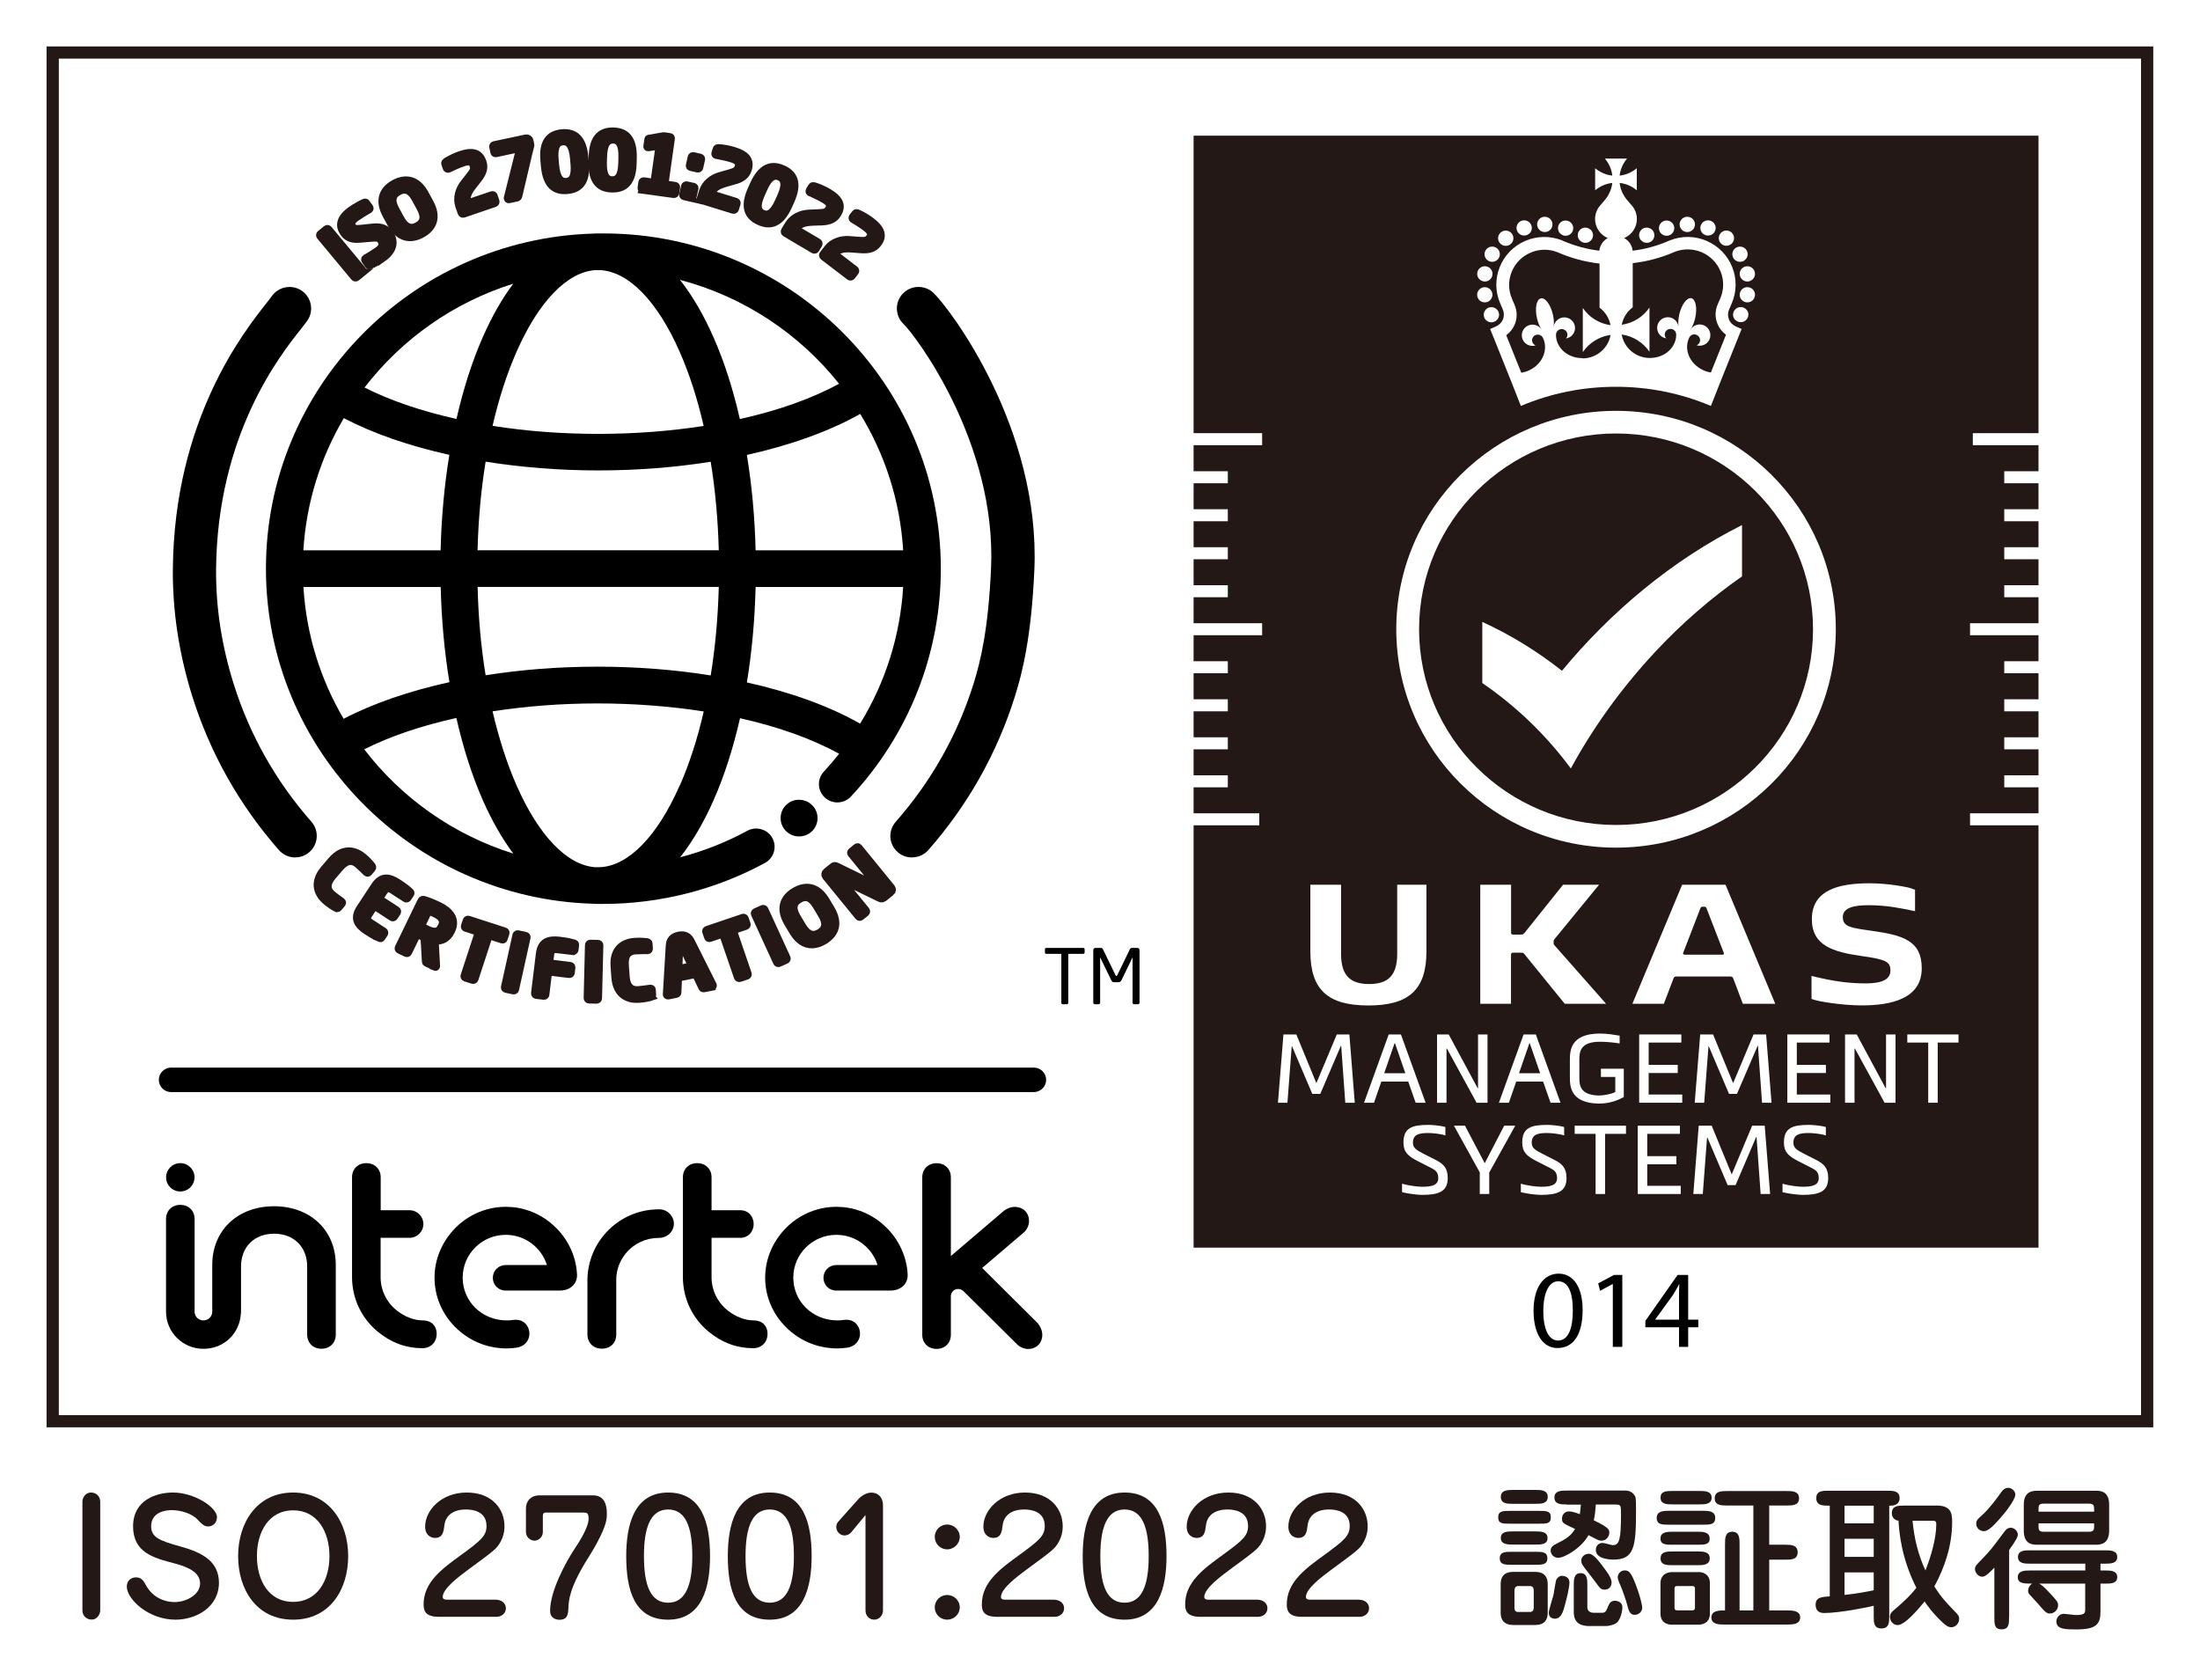 <svg width="110" height="84" viewBox="0 0 110 84" fill="none" xmlns="http://www.w3.org/2000/svg">
<rect x="0" y="0" width="110" height="84" fill="#808080" stroke="none"/>
<g clip-path="url(#clip0_8007_13721)">
<path d="M110 0H0V84H110V0Z" fill="white"/>
<path d="M4.121 75.077C4.121 74.915 4.244 74.623 4.554 74.623C4.828 74.623 5.012 74.838 5.012 75.077V80.521C5.012 80.659 4.893 80.975 4.579 80.975C4.321 80.975 4.121 80.776 4.121 80.521V75.077Z" fill="#231815"/>
<path d="M10.845 75.873C10.845 76.137 10.645 76.319 10.404 76.319C10.204 76.319 10.069 76.181 9.861 75.958C9.62 75.702 9.093 75.503 8.574 75.503C8.435 75.503 7.557 75.528 7.557 76.307C7.557 76.855 7.953 77.026 9.04 77.326C10.196 77.643 10.947 78.114 10.947 79.136C10.947 80.338 9.824 80.98 8.774 80.98C7.402 80.98 6.34 79.94 6.34 79.327C6.34 79.043 6.54 78.865 6.797 78.865C7.075 78.865 7.177 79.035 7.308 79.275C7.61 79.823 8.162 80.099 8.738 80.099C9.314 80.099 10.004 79.729 10.004 79.173C10.004 78.617 9.424 78.349 8.709 78.162C7.663 77.89 6.654 77.614 6.654 76.311C6.654 75.008 7.802 74.623 8.648 74.623C9.718 74.623 10.854 75.361 10.854 75.873H10.845Z" fill="#231815"/>
<path d="M11.906 77.801C11.906 76.137 12.846 74.623 14.655 74.623C16.465 74.623 17.409 76.133 17.409 77.801C17.409 79.469 16.494 80.98 14.655 80.98C12.817 80.98 11.906 79.461 11.906 77.801ZM14.655 75.512C13.454 75.512 12.846 76.575 12.846 77.801C12.846 79.027 13.442 80.091 14.655 80.091C15.868 80.091 16.473 79.019 16.473 77.801C16.473 76.583 15.868 75.512 14.655 75.512Z" fill="#231815"/>
<path d="M24.827 79.985C24.991 79.985 25.293 80.095 25.293 80.415C25.293 80.687 25.044 80.837 24.827 80.837H21.939C21.241 80.837 21.18 80.504 21.18 80.212C21.18 79.108 22.095 78.438 23.067 77.736C24.059 77.01 24.325 76.786 24.325 76.295C24.325 75.548 23.618 75.471 23.3 75.471C22.617 75.471 22.274 75.804 22.221 76.258C22.18 76.583 22.144 76.892 21.747 76.892C21.568 76.892 21.257 76.774 21.257 76.328C21.257 75.52 22.058 74.623 23.337 74.623C24.615 74.623 25.224 75.455 25.224 76.311C25.224 76.612 25.146 76.888 24.999 77.135C24.827 77.436 24.672 77.553 23.41 78.479C22.953 78.82 22.136 79.421 22.136 79.843C22.136 79.961 22.246 79.981 22.352 79.981H24.827V79.985Z" fill="#231815"/>
<path d="M27.142 76.6C27.142 76.847 26.934 77.03 26.718 77.03C26.53 77.03 26.297 76.859 26.297 76.6V75.426C26.297 75.016 26.583 74.765 26.95 74.765H29.659C30.247 74.765 30.341 75.296 30.341 75.637C30.341 75.69 30.349 75.8 30.325 75.954C30.271 76.376 29.867 77.164 29.446 77.829C28.462 79.38 28.437 80.013 28.421 80.399C28.405 80.675 28.396 80.984 27.972 80.984C27.894 80.984 27.506 80.967 27.506 80.537C27.506 79.567 28.249 78.154 28.793 77.338C28.956 77.091 29.43 76.372 29.43 75.926C29.43 75.65 29.344 75.625 29.181 75.625H27.281C27.179 75.625 27.142 75.694 27.142 75.788V76.603V76.6Z" fill="#231815"/>
<path d="M35.502 77.801C35.502 79.36 35.105 80.98 33.406 80.98C31.707 80.98 31.311 79.478 31.311 77.801C31.311 76.25 31.699 74.623 33.406 74.623C35.114 74.623 35.502 76.181 35.502 77.801ZM32.197 77.801C32.197 79.291 32.54 80.131 33.406 80.131C34.272 80.131 34.615 79.266 34.615 77.801C34.615 76.336 34.28 75.471 33.406 75.471C32.532 75.471 32.197 76.356 32.197 77.801Z" fill="#231815"/>
<path d="M40.582 77.801C40.582 79.36 40.185 80.98 38.486 80.98C36.787 80.98 36.391 79.478 36.391 77.801C36.391 76.25 36.779 74.623 38.486 74.623C40.194 74.623 40.582 76.181 40.582 77.801ZM37.277 77.801C37.277 79.291 37.62 80.131 38.486 80.131C39.352 80.131 39.695 79.266 39.695 77.801C39.695 76.336 39.36 75.471 38.486 75.471C37.612 75.471 37.277 76.356 37.277 77.801Z" fill="#231815"/>
<path d="M43.279 75.743L42.564 76.607C42.486 76.709 42.347 76.77 42.221 76.77C42.074 76.77 41.816 76.64 41.816 76.348C41.816 76.246 41.841 76.161 41.902 76.092L42.911 74.959C43.034 74.821 43.299 74.626 43.569 74.626C43.912 74.626 44.149 74.874 44.149 75.252V80.525C44.149 80.748 43.977 80.979 43.708 80.979C43.475 80.979 43.275 80.788 43.275 80.525V75.743H43.279Z" fill="#231815"/>
<path d="M47.988 76.839C47.988 77.18 47.702 77.464 47.359 77.464C47.016 77.464 46.738 77.188 46.738 76.839C46.738 76.49 47.024 76.222 47.359 76.222C47.694 76.222 47.988 76.494 47.988 76.839ZM47.988 80.363C47.988 80.704 47.702 80.98 47.359 80.98C47.016 80.98 46.738 80.712 46.738 80.363C46.738 80.014 47.024 79.746 47.359 79.746C47.694 79.746 47.988 80.01 47.988 80.363Z" fill="#231815"/>
<path d="M52.739 79.985C52.903 79.985 53.205 80.095 53.205 80.415C53.205 80.687 52.956 80.837 52.739 80.837H49.852C49.153 80.837 49.092 80.504 49.092 80.212C49.092 79.108 50.007 78.438 50.979 77.736C51.972 77.01 52.237 76.786 52.237 76.295C52.237 75.548 51.53 75.471 51.212 75.471C50.53 75.471 50.187 75.804 50.133 76.258C50.093 76.583 50.056 76.892 49.66 76.892C49.48 76.892 49.169 76.774 49.169 76.328C49.169 75.52 49.97 74.623 51.249 74.623C52.527 74.623 53.136 75.455 53.136 76.311C53.136 76.612 53.058 76.888 52.911 77.135C52.739 77.436 52.584 77.553 51.322 78.479C50.865 78.82 50.048 79.421 50.048 79.843C50.048 79.961 50.158 79.981 50.264 79.981H52.739V79.985Z" fill="#231815"/>
<path d="M58.326 77.801C58.326 79.36 57.93 80.98 56.23 80.98C54.531 80.98 54.135 79.478 54.135 77.801C54.135 76.25 54.523 74.623 56.23 74.623C57.938 74.623 58.326 76.181 58.326 77.801ZM55.017 77.801C55.017 79.291 55.36 80.131 56.226 80.131C57.092 80.131 57.435 79.266 57.435 77.801C57.435 76.336 57.1 75.471 56.226 75.471C55.352 75.471 55.017 76.356 55.017 77.801Z" fill="#231815"/>
<path d="M62.906 79.985C63.069 79.985 63.371 80.095 63.371 80.415C63.371 80.687 63.122 80.837 62.906 80.837H60.018C59.319 80.837 59.258 80.504 59.258 80.212C59.258 79.108 60.173 78.438 61.145 77.736C62.138 77.01 62.403 76.786 62.403 76.295C62.403 75.548 61.696 75.471 61.378 75.471C60.696 75.471 60.352 75.804 60.299 76.258C60.259 76.583 60.222 76.892 59.826 76.892C59.646 76.892 59.335 76.774 59.335 76.328C59.335 75.52 60.136 74.623 61.415 74.623C62.693 74.623 63.302 75.455 63.302 76.311C63.302 76.612 63.224 76.888 63.077 77.135C62.906 77.436 62.75 77.553 61.488 78.479C61.031 78.82 60.214 79.421 60.214 79.843C60.214 79.961 60.324 79.981 60.43 79.981H62.906V79.985Z" fill="#231815"/>
<path d="M67.988 79.985C68.151 79.985 68.453 80.095 68.453 80.415C68.453 80.687 68.204 80.837 67.988 80.837H65.1C64.401 80.837 64.34 80.504 64.34 80.212C64.34 79.108 65.255 78.438 66.227 77.736C67.22 77.01 67.485 76.786 67.485 76.295C67.485 75.548 66.778 75.471 66.46 75.471C65.778 75.471 65.435 75.804 65.382 76.258C65.341 76.583 65.304 76.892 64.908 76.892C64.728 76.892 64.418 76.774 64.418 76.328C64.418 75.52 65.218 74.623 66.497 74.623C67.775 74.623 68.384 75.455 68.384 76.311C68.384 76.612 68.306 76.888 68.159 77.135C67.988 77.436 67.832 77.553 66.57 78.479C66.113 78.82 65.296 79.421 65.296 79.843C65.296 79.961 65.406 79.981 65.512 79.981H67.988V79.985Z" fill="#231815"/>
<path d="M76.936 75.54C77.316 75.54 77.541 75.54 77.541 75.865C77.541 76.189 77.316 76.181 76.928 76.181H75.515C75.127 76.181 74.91 76.181 74.91 75.865C74.91 75.548 75.127 75.54 75.515 75.54H76.936ZM76.757 77.586C77.1 77.586 77.369 77.586 77.369 77.911C77.369 78.235 77.1 78.235 76.757 78.235H75.6C75.257 78.235 74.988 78.235 74.988 77.911C74.988 77.586 75.261 77.586 75.6 77.586H76.757ZM75.67 81.247C75.212 81.247 75.033 80.992 75.033 80.638V79.198C75.033 78.848 75.196 78.589 75.67 78.589H76.748C77.206 78.589 77.386 78.836 77.386 79.198V80.638C77.386 80.988 77.222 81.247 76.748 81.247H75.67ZM75.654 75.187C75.38 75.187 75.041 75.187 75.041 74.842C75.041 74.497 75.388 74.493 75.654 74.493H76.765C77.034 74.493 77.386 74.493 77.386 74.842C77.386 75.191 77.038 75.187 76.765 75.187H75.654ZM76.765 76.567C77.03 76.567 77.377 76.567 77.377 76.9C77.377 77.233 77.022 77.225 76.765 77.225H75.654C75.396 77.225 75.041 77.225 75.041 76.892C75.041 76.559 75.404 76.567 75.654 76.567H76.765ZM76.499 80.594C76.63 80.594 76.687 80.501 76.687 80.387V79.514C76.687 79.307 76.54 79.299 76.499 79.299H75.911C75.78 79.299 75.723 79.4 75.723 79.514V80.387C75.723 80.594 75.862 80.594 75.911 80.594H76.499ZM78.472 79.12C78.472 79.376 78.341 79.9 78.223 80.33C78.109 80.776 77.957 80.931 77.741 80.931C77.663 80.931 77.439 80.898 77.439 80.638C77.439 80.492 77.639 79.883 77.671 79.758C77.696 79.636 77.774 79.096 77.81 78.995C77.872 78.856 77.998 78.787 78.076 78.787C78.292 78.787 78.472 78.889 78.472 79.12ZM78.333 75.219C78.06 75.219 77.721 75.219 77.721 74.874C77.721 74.529 78.064 74.525 78.333 74.525H81.25C81.344 74.525 81.577 74.525 81.74 74.781C81.785 74.85 81.801 74.891 81.801 75.552C81.801 77.35 81.707 77.976 80.67 77.976C80.539 77.976 79.791 77.959 79.791 77.497C79.791 77.298 79.922 77.143 80.126 77.143C80.212 77.143 80.576 77.253 80.645 77.253C80.956 77.253 81.05 76.997 81.05 75.719C81.05 75.28 81.05 75.223 80.792 75.223H79.791C79.767 75.564 79.747 75.755 79.689 76.011C80.466 76.38 80.466 76.498 80.466 76.62C80.466 76.806 80.335 77.03 80.069 77.03C79.975 77.03 79.922 77.005 79.828 76.961C79.726 76.908 79.698 76.892 79.424 76.754C79.081 77.387 78.235 77.886 77.912 77.886C77.663 77.886 77.533 77.679 77.533 77.533C77.533 77.326 77.696 77.249 77.79 77.2C78.28 76.961 78.55 76.79 78.754 76.445C78.166 76.169 78.1 76.145 78.1 75.938C78.1 75.751 78.211 75.568 78.456 75.568C78.635 75.568 78.876 75.662 78.991 75.706C79.015 75.552 79.028 75.406 79.044 75.227H78.329L78.333 75.219ZM79.481 81.3C79.048 81.3 78.689 81.162 78.689 80.598V79.262C78.689 78.99 78.689 78.653 79.032 78.653C79.375 78.653 79.367 78.999 79.367 79.262V80.35C79.367 80.387 79.367 80.635 79.685 80.635H80.11C80.282 80.635 80.31 80.541 80.421 80.281C80.474 80.159 80.543 80.034 80.747 80.034C80.755 80.034 81.119 80.034 81.119 80.367C81.119 80.513 81.058 80.89 80.87 81.105C80.76 81.223 80.466 81.296 80.327 81.296H79.481V81.3ZM80.13 78.3C80.327 78.556 80.58 78.885 80.58 79.116C80.58 79.331 80.441 79.478 80.237 79.478C80.057 79.478 80.012 79.433 79.763 79.084C79.6 78.861 79.314 78.511 79.15 78.28C79.109 78.227 79.064 78.142 79.064 78.024C79.064 77.801 79.273 77.683 79.444 77.683C79.653 77.683 79.91 78.008 80.126 78.292L80.13 78.3ZM81.748 80.74C81.499 80.74 81.438 80.549 81.36 80.245C81.323 80.074 81.127 79.506 81.033 79.295C81.009 79.25 80.886 78.978 80.886 78.856C80.886 78.719 81.009 78.516 81.233 78.516C81.458 78.516 81.577 78.609 81.899 79.534C81.96 79.705 82.132 80.273 82.108 80.427C82.083 80.59 81.936 80.736 81.744 80.736L81.748 80.74Z" fill="#231815"/>
<path d="M85.148 75.536C85.413 75.536 85.761 75.544 85.761 75.889C85.761 76.234 85.495 76.23 85.148 76.23H83.449C83.102 76.23 82.836 76.23 82.836 75.889C82.836 75.548 83.183 75.536 83.449 75.536H85.148ZM84.87 76.583C85.127 76.583 85.483 76.583 85.483 76.932C85.483 77.233 85.209 77.233 84.87 77.233H83.645C83.297 77.233 83.024 77.233 83.024 76.924C83.024 76.583 83.379 76.583 83.645 76.583H84.87ZM84.915 78.597C85.115 78.597 85.495 78.682 85.495 79.161V80.667C85.495 81.199 85.046 81.231 84.915 81.231H83.604C83.465 81.231 83.024 81.195 83.024 80.675V79.165C83.024 78.641 83.481 78.601 83.604 78.601H84.915V78.597ZM84.968 74.545C85.234 74.545 85.581 74.545 85.581 74.882C85.581 75.219 85.226 75.215 84.968 75.215H83.641C83.355 75.215 83.028 75.215 83.028 74.882C83.028 74.549 83.314 74.545 83.641 74.545H84.968ZM84.874 77.57C85.14 77.57 85.487 77.57 85.487 77.911C85.487 78.252 85.14 78.256 84.874 78.256H83.641C83.338 78.256 83.028 78.256 83.028 77.911C83.028 77.566 83.375 77.57 83.641 77.57H84.874ZM83.865 79.299C83.82 79.299 83.726 79.299 83.726 79.421V80.391C83.726 80.513 83.829 80.513 83.865 80.513H84.617C84.658 80.513 84.748 80.504 84.748 80.391V79.421C84.748 79.299 84.654 79.299 84.617 79.299H83.865ZM89.364 80.517C89.596 80.517 90.009 80.517 90.009 80.87C90.009 81.223 89.605 81.223 89.364 81.223H86.214C85.973 81.223 85.569 81.223 85.569 80.87C85.569 80.517 85.965 80.517 86.251 80.517V77.2C86.251 76.924 86.251 76.583 86.614 76.583C86.978 76.583 86.978 76.924 86.978 77.2V80.517H87.668V75.272H86.39C86.071 75.272 85.736 75.272 85.736 74.911C85.736 74.549 86.071 74.549 86.39 74.549H89.331C89.609 74.549 89.952 74.549 89.952 74.911C89.952 75.272 89.609 75.272 89.331 75.272H88.461V77.233H89.261C89.539 77.233 89.882 77.233 89.882 77.61C89.882 77.988 89.539 77.98 89.261 77.98H88.461V80.517H89.359H89.364Z" fill="#231815"/>
<path d="M94.462 80.801C94.462 81.101 94.462 81.418 94.074 81.418C93.686 81.418 93.686 81.118 93.686 80.801V80.285C93.42 80.354 91.986 80.647 91.202 80.647C90.936 80.647 90.781 80.509 90.781 80.237C90.781 79.867 91.059 79.843 91.488 79.814V75.28C91.141 75.28 90.814 75.28 90.814 74.903C90.814 74.525 91.149 74.533 91.435 74.533H94.359C94.645 74.533 94.98 74.533 94.98 74.903C94.98 75.272 94.609 75.28 94.523 75.28H94.462V80.801ZM93.686 75.28H92.227V76.165H93.686V75.28ZM93.686 76.936H92.227V77.838H93.686V76.936ZM93.686 78.617H92.227V79.741C92.84 79.68 93.347 79.579 93.686 79.51V78.617ZM96.798 75.272C97.529 75.272 97.607 75.613 97.607 76.096C97.607 77.229 97.26 78.325 96.716 79.319C97.064 79.859 97.227 80.03 97.75 80.578C97.889 80.716 97.958 80.793 97.958 80.947C97.958 81.154 97.787 81.357 97.57 81.357C97.391 81.357 97.284 81.255 97.145 81.134C96.635 80.663 96.345 80.241 96.23 80.07C95.981 80.371 95.266 81.251 94.878 81.251C94.715 81.251 94.498 81.105 94.498 80.833C94.498 80.687 94.584 80.594 94.686 80.509C94.936 80.302 95.532 79.782 95.818 79.384C95.074 77.935 94.948 76.563 94.927 76.031C94.711 76.015 94.592 75.836 94.592 75.662C94.592 75.276 94.919 75.276 95.221 75.276H96.806L96.798 75.272ZM95.626 76.035C95.72 76.985 95.92 77.748 96.271 78.519C96.545 77.834 96.814 76.916 96.814 76.214C96.814 76.035 96.753 76.035 96.606 76.035H95.63H95.626Z" fill="#231815"/>
<path d="M100.453 80.838C100.453 81.178 100.453 81.463 100.082 81.463C99.71 81.463 99.718 81.178 99.718 80.838V78.377C99.522 78.585 99.285 78.832 99.114 78.832C98.905 78.832 98.75 78.617 98.75 78.455C98.75 78.317 98.783 78.276 99.085 77.968C99.526 77.513 99.587 77.428 100.233 76.563C100.278 76.502 100.372 76.384 100.535 76.384C100.743 76.384 100.89 76.571 100.89 76.725C100.89 76.819 100.846 76.957 100.457 77.497V80.838H100.453ZM100.764 74.732C100.764 75.004 100.204 75.698 99.943 75.983C99.677 76.275 99.416 76.555 99.191 76.555C98.991 76.555 98.811 76.392 98.811 76.186C98.811 76.007 98.889 75.946 99.138 75.723C99.502 75.382 99.796 74.976 100.086 74.574C100.172 74.452 100.282 74.387 100.413 74.387C100.576 74.387 100.768 74.541 100.768 74.732H100.764ZM104.265 78.52V78.179H101.503C101.246 78.179 100.899 78.179 100.899 77.846C100.899 77.513 101.246 77.513 101.503 77.513H105.257C105.514 77.513 105.862 77.513 105.862 77.846C105.862 78.179 105.514 78.179 105.257 78.179H105.024V78.52H105.257C105.514 78.52 105.862 78.52 105.862 78.853C105.862 79.185 105.514 79.177 105.257 79.177H105.024V80.574C105.024 81.199 104.824 81.467 103.827 81.467C103.284 81.467 102.818 81.467 102.818 81.065C102.818 80.886 102.974 80.687 103.174 80.687C103.268 80.687 103.701 80.748 103.787 80.748C104.26 80.748 104.26 80.63 104.26 80.456V79.177H101.957C102.071 79.238 102.173 79.307 102.524 79.685C102.867 80.062 102.904 80.103 102.904 80.269C102.904 80.468 102.725 80.671 102.5 80.671C102.312 80.671 102.251 80.586 101.854 80.131C101.801 80.07 101.646 79.908 101.491 79.737C101.421 79.668 101.405 79.583 101.405 79.538C101.405 79.453 101.438 79.275 101.613 79.177C101.201 79.177 100.89 79.177 100.89 78.853C100.89 78.528 101.238 78.52 101.495 78.52H104.256H104.265ZM104.767 74.533C105 74.533 105.457 74.533 105.457 75.228V76.531C105.457 77.233 104.983 77.233 104.767 77.233H101.887C101.654 77.233 101.189 77.233 101.189 76.531V75.228C101.189 74.533 101.671 74.533 101.887 74.533H104.767ZM104.706 75.581V75.443C104.706 75.305 104.689 75.179 104.465 75.179H102.169C101.928 75.179 101.928 75.301 101.928 75.443V75.581H104.706ZM101.928 76.165V76.32C101.928 76.449 101.928 76.583 102.169 76.583H104.465C104.697 76.583 104.706 76.453 104.706 76.32V76.165H101.928Z" fill="#231815"/>
<path d="M107.051 2.931V70.754H2.941V2.931H107.051ZM107.663 2.322H2.328V71.363H107.663V2.322Z" fill="#231815"/>
<path d="M79.131 65.502C79.131 66.724 78.673 67.398 77.873 67.398C77.166 67.398 76.688 66.74 76.676 65.551C76.676 64.345 77.199 63.679 77.934 63.679C78.669 63.679 79.131 64.353 79.131 65.498V65.502ZM77.166 65.559C77.166 66.492 77.456 67.024 77.901 67.024C78.404 67.024 78.641 66.444 78.641 65.526C78.641 64.609 78.412 64.061 77.905 64.061C77.476 64.061 77.166 64.58 77.166 65.559Z" fill="black"/>
<path d="M80.645 64.199H80.633L80.004 64.536L79.91 64.166L80.698 63.744H81.115V67.341H80.641V64.199H80.645Z" fill="black"/>
<path d="M83.951 67.341V66.362H82.268V66.042L83.881 63.744H84.408V65.981H84.915V66.362H84.408V67.341H83.946H83.951ZM83.951 65.981V64.779C83.951 64.593 83.955 64.402 83.967 64.215H83.951C83.84 64.426 83.75 64.58 83.648 64.747L82.762 65.969V65.981H83.946H83.951Z" fill="black"/>
<path d="M101.925 6.783H59.68V62.38H101.925V6.783Z" fill="#231815"/>
<path d="M66.014 54.692H65.614L64.605 52.321H64.585L64.372 55.134H63.898L64.172 51.72H64.817L65.818 54.156L66.84 51.72H67.469L67.738 55.134H67.264L67.06 52.288H67.044L66.014 54.692Z" fill="white"/>
<path d="M69.214 53.661H70.268L69.749 52.159H69.729L69.21 53.661H69.214ZM70.783 55.134L70.411 54.075H69.067L68.7 55.134H68.201L69.435 51.72H70.047L71.281 55.134H70.783Z" fill="white"/>
<path d="M73.882 54.407H73.902V51.72H74.376V55.134H73.829L72.346 52.426H72.325V55.134H71.852V51.72H72.436L73.882 54.407Z" fill="white"/>
<path d="M75.954 53.661H77.008L76.489 52.159H76.469L75.95 53.661H75.954ZM77.527 55.134L77.155 54.075H75.811L75.444 55.134H74.945L76.179 51.72H76.792L78.025 55.134H77.527Z" fill="white"/>
<path d="M79.924 55.178C78.523 55.142 78.494 54.322 78.494 53.859V52.999C78.494 52.532 78.523 51.675 80.001 51.675C80.389 51.675 80.749 51.744 80.982 51.781V52.17C80.786 52.138 80.398 52.085 80.001 52.085C78.988 52.085 78.968 52.609 78.968 52.999V53.859C78.968 54.237 78.984 54.744 79.924 54.773C80.189 54.773 80.565 54.704 80.765 54.598V53.843H80.046V53.433H81.19V54.846C80.867 55.032 80.447 55.178 79.924 55.178Z" fill="white"/>
<path d="M81.959 55.134V51.72H84.067V52.126H82.433V53.242H83.887V53.648H82.433V54.724H84.112V55.134H81.959Z" fill="white"/>
<path d="M86.848 54.692H86.452L85.443 52.321H85.423L85.21 55.134H84.736L85.01 51.72H85.655L86.656 54.156L87.677 51.72H88.306L88.576 55.134H88.102L87.898 52.288H87.882L86.848 54.692Z" fill="white"/>
<path d="M89.367 55.134V51.72H91.475V52.126H89.841V53.242H91.295V53.648H89.841V54.724H91.516V55.134H89.367Z" fill="white"/>
<path d="M94.282 54.407H94.302V51.72H94.776V55.134H94.229L92.746 52.426H92.726V55.134H92.252V51.72H92.836L94.282 54.407Z" fill="white"/>
<path d="M96.411 52.126H95.365V51.72H97.926V52.126H96.885V55.134H96.411V52.126Z" fill="white"/>
<path d="M71.419 56.648C70.937 56.648 70.647 56.725 70.647 57.135C70.647 57.387 70.806 57.492 71.141 57.667L71.774 57.988C72.179 58.191 72.387 58.406 72.387 58.901C72.387 59.591 71.909 59.741 71.104 59.741C70.929 59.741 70.467 59.697 70.103 59.607V59.181C70.447 59.287 70.929 59.335 71.104 59.335C71.607 59.335 71.913 59.254 71.913 58.905C71.913 58.617 71.79 58.511 71.549 58.39L70.88 58.049C70.414 57.809 70.173 57.61 70.173 57.123C70.173 56.388 70.606 56.242 71.419 56.242C71.578 56.242 71.983 56.267 72.269 56.348V56.77C72.052 56.689 71.603 56.648 71.419 56.648Z" fill="white"/>
<path d="M74.233 58.15H74.241L75.209 56.283H75.761L74.462 58.625V59.697H73.988V58.617L72.697 56.283H73.249L74.233 58.15Z" fill="white"/>
<path d="M77.358 56.648C76.876 56.648 76.586 56.725 76.586 57.135C76.586 57.387 76.746 57.492 77.081 57.667L77.714 57.988C78.118 58.191 78.326 58.406 78.326 58.901C78.326 59.591 77.849 59.741 77.044 59.741C76.868 59.741 76.406 59.697 76.043 59.607V59.181C76.386 59.287 76.868 59.335 77.044 59.335C77.546 59.335 77.853 59.254 77.853 58.905C77.853 58.617 77.73 58.511 77.489 58.39L76.819 58.049C76.353 57.809 76.112 57.61 76.112 57.123C76.112 56.388 76.545 56.242 77.358 56.242C77.518 56.242 77.922 56.267 78.208 56.348V56.77C77.991 56.689 77.542 56.648 77.358 56.648Z" fill="white"/>
<path d="M79.78 56.689H78.734V56.283H81.3V56.689H80.254V59.697H79.78V56.689Z" fill="white"/>
<path d="M81.889 59.697V56.283H83.996V56.689H82.362V57.805H83.817V58.211H82.362V59.287H84.037V59.697H81.889Z" fill="white"/>
<path d="M86.778 59.254H86.382L85.373 56.883H85.352L85.14 59.697H84.666L84.936 56.283H85.585L86.586 58.718L87.607 56.283H88.236L88.506 59.697H88.032L87.828 56.851H87.807L86.778 59.254Z" fill="white"/>
<path d="M90.442 56.648C89.96 56.648 89.67 56.725 89.67 57.135C89.67 57.387 89.829 57.492 90.165 57.667L90.798 57.988C91.202 58.191 91.41 58.406 91.41 58.901C91.41 59.591 90.932 59.741 90.128 59.741C89.952 59.741 89.49 59.697 89.127 59.607V59.181C89.47 59.287 89.952 59.335 90.128 59.335C90.63 59.335 90.936 59.254 90.936 58.905C90.936 58.617 90.814 58.511 90.573 58.39L89.903 58.049C89.437 57.809 89.196 57.61 89.196 57.123C89.196 56.388 89.629 56.242 90.442 56.242C90.602 56.242 91.006 56.267 91.292 56.348V56.77C91.075 56.689 90.626 56.648 90.442 56.648Z" fill="white"/>
<path d="M78.098 33.538C76.881 32.576 75.545 31.748 74.115 31.095V34.151C75.819 35.316 77.314 36.762 78.539 38.418V38.426C79.65 36.38 81.072 34.403 82.755 32.597C84.082 31.172 85.553 29.897 87.101 28.817V26.252C83.621 27.997 80.549 30.575 78.098 33.538Z" fill="white"/>
<path d="M74.839 16.002C74.839 16.002 74.872 15.965 74.888 15.945C74.9 15.925 74.913 15.904 74.925 15.88C74.933 15.856 74.941 15.831 74.945 15.807C74.949 15.783 74.954 15.758 74.954 15.734C74.954 15.71 74.954 15.685 74.945 15.661C74.941 15.636 74.933 15.612 74.925 15.592C74.917 15.568 74.904 15.547 74.888 15.527C74.876 15.507 74.859 15.486 74.839 15.47C74.823 15.454 74.802 15.438 74.782 15.421C74.761 15.409 74.741 15.397 74.717 15.385C74.692 15.377 74.668 15.368 74.643 15.364C74.594 15.356 74.545 15.356 74.492 15.364C74.467 15.368 74.443 15.377 74.422 15.385C74.398 15.393 74.377 15.405 74.357 15.421C74.337 15.434 74.316 15.45 74.3 15.47C74.284 15.486 74.267 15.507 74.251 15.527C74.239 15.547 74.226 15.568 74.214 15.592C74.206 15.616 74.198 15.64 74.194 15.661C74.19 15.685 74.186 15.71 74.186 15.734C74.186 15.758 74.186 15.783 74.194 15.807C74.198 15.831 74.206 15.856 74.214 15.88C74.222 15.904 74.235 15.925 74.251 15.945C74.263 15.965 74.279 15.986 74.3 16.002C74.316 16.018 74.337 16.034 74.357 16.05C74.377 16.063 74.402 16.075 74.422 16.087C74.447 16.095 74.467 16.103 74.492 16.107C74.516 16.111 74.541 16.116 74.565 16.116C74.668 16.116 74.766 16.075 74.835 16.006" fill="white"/>
<path d="M74.418 13.038C74.479 13.075 74.544 13.091 74.609 13.091C74.74 13.091 74.867 13.022 74.94 12.9C75.047 12.718 74.985 12.486 74.802 12.381C74.618 12.275 74.385 12.336 74.279 12.519C74.172 12.701 74.234 12.933 74.418 13.038Z" fill="white"/>
<path d="M75.287 12.292C75.373 12.292 75.459 12.264 75.532 12.203C75.696 12.069 75.716 11.829 75.581 11.667C75.447 11.504 75.206 11.484 75.042 11.618C74.879 11.752 74.858 11.992 74.993 12.154C75.071 12.243 75.177 12.292 75.287 12.292Z" fill="white"/>
<path d="M76.207 11.776C76.248 11.776 76.293 11.768 76.334 11.756C76.534 11.687 76.64 11.472 76.57 11.273C76.501 11.074 76.284 10.968 76.084 11.037C75.884 11.106 75.778 11.321 75.847 11.52C75.9 11.679 76.052 11.776 76.207 11.776Z" fill="white"/>
<path d="M77.243 11.601C77.456 11.601 77.623 11.431 77.623 11.22C77.623 11.009 77.452 10.838 77.239 10.838C77.027 10.838 76.856 11.009 76.856 11.22C76.856 11.431 77.027 11.601 77.239 11.601" fill="white"/>
<path d="M78.143 11.764C78.188 11.78 78.233 11.788 78.278 11.788C78.433 11.788 78.581 11.695 78.638 11.541C78.711 11.346 78.613 11.127 78.413 11.05C78.217 10.976 77.996 11.074 77.923 11.273C77.849 11.468 77.947 11.687 78.147 11.76" fill="white"/>
<path d="M74.169 14.066C74.194 14.07 74.218 14.074 74.243 14.074C74.422 14.074 74.582 13.948 74.618 13.765C74.659 13.558 74.524 13.359 74.316 13.319C74.108 13.278 73.907 13.412 73.867 13.619C73.826 13.826 73.961 14.025 74.169 14.066Z" fill="white"/>
<path d="M74.303 15.113C74.512 15.077 74.65 14.882 74.618 14.675C74.581 14.468 74.385 14.33 74.177 14.362C73.968 14.399 73.829 14.594 73.862 14.801C73.895 14.987 74.054 15.117 74.238 15.117C74.258 15.117 74.279 15.117 74.303 15.113Z" fill="white"/>
<path d="M79.062 12.076C79.062 12.076 79.107 12.101 79.128 12.113C79.152 12.121 79.177 12.129 79.197 12.133C79.222 12.137 79.246 12.141 79.271 12.141C79.373 12.141 79.471 12.101 79.54 12.028C79.61 11.959 79.651 11.861 79.651 11.76C79.651 11.736 79.651 11.711 79.642 11.687C79.638 11.662 79.63 11.638 79.622 11.614C79.614 11.589 79.602 11.569 79.585 11.549C79.573 11.528 79.557 11.508 79.536 11.492C79.446 11.403 79.316 11.362 79.193 11.386C79.169 11.39 79.144 11.399 79.124 11.407C79.099 11.415 79.079 11.427 79.058 11.443C79.038 11.455 79.017 11.472 79.001 11.492C78.985 11.508 78.968 11.528 78.952 11.549C78.94 11.569 78.928 11.589 78.915 11.614C78.907 11.638 78.899 11.662 78.895 11.687C78.891 11.711 78.887 11.736 78.887 11.76C78.887 11.861 78.928 11.959 79.001 12.028C79.017 12.044 79.038 12.06 79.058 12.076" fill="white"/>
<path d="M87.392 15.588C87.383 15.563 87.371 15.543 87.355 15.523C87.343 15.503 87.326 15.482 87.306 15.466C87.29 15.45 87.269 15.434 87.249 15.417C87.228 15.401 87.208 15.393 87.183 15.381C87.159 15.373 87.134 15.365 87.11 15.361C87.061 15.352 87.012 15.352 86.959 15.361C86.934 15.365 86.91 15.373 86.889 15.381C86.865 15.389 86.844 15.401 86.824 15.417C86.803 15.43 86.783 15.446 86.767 15.466C86.75 15.482 86.734 15.503 86.718 15.523C86.705 15.543 86.693 15.568 86.681 15.588C86.673 15.612 86.665 15.637 86.66 15.657C86.656 15.681 86.652 15.706 86.652 15.73C86.652 15.754 86.652 15.779 86.66 15.803C86.665 15.827 86.673 15.852 86.681 15.876C86.689 15.9 86.701 15.921 86.718 15.941C86.73 15.961 86.746 15.982 86.767 15.998C86.836 16.067 86.934 16.108 87.036 16.108C87.061 16.108 87.085 16.108 87.11 16.099C87.134 16.095 87.159 16.087 87.183 16.079C87.208 16.071 87.228 16.059 87.249 16.043C87.269 16.03 87.29 16.014 87.306 15.994C87.322 15.978 87.339 15.957 87.355 15.937C87.367 15.917 87.379 15.896 87.392 15.872C87.4 15.848 87.408 15.823 87.412 15.799C87.416 15.775 87.42 15.75 87.42 15.726C87.42 15.702 87.42 15.677 87.412 15.653C87.408 15.629 87.4 15.604 87.392 15.584" fill="white"/>
<path d="M85.276 11.756C85.317 11.772 85.362 11.776 85.402 11.776C85.562 11.776 85.709 11.679 85.762 11.52C85.831 11.321 85.725 11.106 85.525 11.037C85.325 10.968 85.108 11.074 85.039 11.273C84.969 11.472 85.076 11.687 85.276 11.756Z" fill="white"/>
<path d="M86.076 12.202C86.15 12.259 86.235 12.288 86.321 12.288C86.431 12.288 86.542 12.239 86.615 12.15C86.75 11.987 86.725 11.748 86.566 11.614C86.403 11.48 86.162 11.504 86.027 11.662C85.892 11.825 85.917 12.064 86.076 12.198" fill="white"/>
<path d="M86.669 12.9C86.739 13.022 86.869 13.091 87 13.091C87.066 13.091 87.131 13.075 87.192 13.038C87.376 12.933 87.437 12.701 87.331 12.519C87.225 12.336 86.992 12.275 86.808 12.381C86.624 12.486 86.563 12.718 86.669 12.9Z" fill="white"/>
<path d="M84.364 11.601C84.577 11.601 84.748 11.431 84.748 11.22C84.748 11.009 84.577 10.838 84.364 10.838C84.152 10.838 83.981 11.009 83.981 11.22C83.981 11.431 84.152 11.601 84.364 11.601Z" fill="white"/>
<path d="M87.294 13.319C87.086 13.359 86.951 13.558 86.992 13.765C87.028 13.948 87.188 14.074 87.368 14.074C87.392 14.074 87.416 14.074 87.441 14.066C87.649 14.025 87.784 13.826 87.743 13.619C87.702 13.412 87.502 13.278 87.294 13.319Z" fill="white"/>
<path d="M87.431 14.362C87.223 14.325 87.027 14.467 86.99 14.674C86.953 14.881 87.096 15.076 87.305 15.113C87.325 15.113 87.35 15.117 87.37 15.117C87.554 15.117 87.713 14.987 87.746 14.8C87.783 14.593 87.64 14.398 87.431 14.362Z" fill="white"/>
<path d="M83.331 11.788C83.376 11.788 83.421 11.78 83.465 11.764C83.662 11.691 83.764 11.471 83.69 11.272C83.617 11.078 83.396 10.976 83.196 11.049C83 11.122 82.898 11.341 82.971 11.54C83.028 11.691 83.175 11.788 83.331 11.788Z" fill="white"/>
<path d="M81.984 11.906C81.992 11.93 82.004 11.951 82.02 11.971C82.033 11.991 82.049 12.011 82.07 12.028C82.09 12.044 82.106 12.06 82.127 12.076C82.147 12.089 82.168 12.101 82.192 12.113C82.216 12.121 82.241 12.129 82.266 12.133C82.29 12.137 82.314 12.141 82.339 12.141C82.441 12.141 82.539 12.101 82.609 12.028C82.625 12.011 82.641 11.991 82.658 11.971C82.67 11.951 82.682 11.926 82.69 11.906C82.698 11.882 82.707 11.857 82.711 11.833C82.715 11.809 82.719 11.784 82.719 11.76C82.719 11.658 82.678 11.561 82.609 11.492C82.519 11.403 82.388 11.362 82.261 11.386C82.237 11.39 82.212 11.399 82.188 11.407C82.163 11.415 82.143 11.427 82.123 11.443C82.102 11.459 82.082 11.472 82.065 11.492C81.996 11.561 81.955 11.662 81.955 11.76C81.955 11.784 81.955 11.809 81.963 11.833C81.967 11.857 81.975 11.882 81.984 11.906Z" fill="white"/>
<path d="M85.545 18.624C85.41 18.604 85.275 18.563 85.149 18.502C84.438 18.165 84.185 17.419 84.467 16.87C84.536 16.736 84.704 16.68 84.842 16.749C84.985 16.818 85.047 16.988 84.977 17.126C84.945 17.191 84.891 17.24 84.83 17.264C85.079 17.337 85.353 17.224 85.467 16.984C85.594 16.72 85.48 16.4 85.214 16.274C84.973 16.16 84.687 16.241 84.544 16.452H84.54C84.634 16.306 84.712 16.115 84.761 15.896C84.871 15.401 84.785 14.963 84.569 14.91C84.348 14.861 84.079 15.222 83.964 15.718C83.915 15.937 83.903 16.144 83.923 16.31H83.919C83.878 16.055 83.658 15.86 83.392 15.86C83.098 15.86 82.857 16.099 82.857 16.392C82.857 16.659 83.053 16.879 83.311 16.915C83.266 16.866 83.237 16.797 83.237 16.728C83.237 16.57 83.364 16.444 83.523 16.444C83.682 16.444 83.801 16.562 83.809 16.712C83.829 17.325 83.278 17.898 82.49 17.898C81.787 17.898 81.203 17.39 81.084 16.724C81.66 16.805 82.159 17.126 82.473 17.585V15.377C82.163 15.835 81.664 16.156 81.088 16.237C81.154 15.88 81.358 15.572 81.636 15.364V13.156C82.363 13.075 83.07 12.884 83.744 12.588C84.181 12.421 84.654 12.43 85.088 12.612C85.52 12.799 85.855 13.144 86.031 13.578C86.207 14.017 86.199 14.496 86.011 14.926L85.888 15.21C85.749 15.527 85.745 15.876 85.872 16.189C85.962 16.408 86.109 16.599 86.301 16.736L85.549 18.612L85.545 18.624ZM79.12 17.906C78.331 17.906 77.78 17.333 77.8 16.72C77.808 16.57 77.935 16.452 78.086 16.452C78.237 16.452 78.372 16.578 78.372 16.736C78.372 16.81 78.344 16.875 78.299 16.923C78.556 16.883 78.752 16.663 78.752 16.4C78.752 16.107 78.511 15.868 78.217 15.868C77.951 15.868 77.727 16.063 77.69 16.318H77.686C77.706 16.148 77.694 15.941 77.645 15.726C77.531 15.23 77.261 14.865 77.04 14.918C76.824 14.971 76.734 15.413 76.848 15.908C76.897 16.128 76.975 16.318 77.069 16.46H77.065C76.918 16.249 76.636 16.168 76.395 16.282C76.129 16.408 76.015 16.724 76.142 16.992C76.256 17.232 76.53 17.345 76.779 17.272C76.718 17.244 76.665 17.199 76.632 17.134C76.562 16.992 76.624 16.822 76.767 16.757C76.906 16.692 77.073 16.749 77.142 16.883C77.42 17.427 77.171 18.178 76.46 18.515C76.33 18.575 76.199 18.616 76.064 18.636L75.312 16.761C75.504 16.619 75.652 16.432 75.741 16.213C75.868 15.9 75.864 15.551 75.725 15.235L75.603 14.946C75.415 14.516 75.406 14.037 75.582 13.599C75.758 13.16 76.093 12.819 76.526 12.633C76.955 12.446 77.433 12.438 77.87 12.608C78.544 12.905 79.25 13.095 79.977 13.177V15.385C80.259 15.592 80.459 15.9 80.525 16.258C79.949 16.176 79.45 15.856 79.14 15.397V17.605C79.454 17.146 79.953 16.826 80.529 16.745C80.415 17.41 79.83 17.918 79.124 17.918M86.448 15.965C86.382 15.807 86.386 15.628 86.46 15.462L86.582 15.178C86.836 14.593 86.848 13.948 86.611 13.355C86.374 12.762 85.921 12.3 85.333 12.044C84.748 11.792 84.095 11.78 83.503 12.015L83.474 12.028H83.47C82.882 12.287 82.265 12.458 81.632 12.535C81.603 12.263 81.44 12.028 81.207 11.902C81.583 11.743 81.844 11.378 81.844 10.948C81.844 10.692 81.75 10.457 81.591 10.274L81.354 9.998C81.154 9.763 81.019 9.47 80.982 9.146C81.309 9.182 81.603 9.316 81.84 9.515V8.411C81.603 8.61 81.309 8.744 80.982 8.78C81.019 8.455 81.154 8.163 81.354 7.928H80.243C80.443 8.163 80.578 8.455 80.615 8.78C80.288 8.744 79.994 8.61 79.757 8.411V9.515C79.994 9.316 80.288 9.182 80.615 9.146C80.578 9.47 80.443 9.763 80.243 9.998L80.006 10.274C79.851 10.457 79.753 10.692 79.753 10.948C79.753 11.378 80.018 11.748 80.39 11.902C80.157 12.028 79.994 12.263 79.965 12.535C79.332 12.458 78.715 12.287 78.127 12.032L78.094 12.015C77.502 11.784 76.848 11.792 76.264 12.044C75.676 12.296 75.223 12.762 74.986 13.355C74.749 13.948 74.761 14.593 75.014 15.178L75.137 15.466C75.21 15.628 75.21 15.807 75.149 15.965C75.084 16.128 74.953 16.253 74.786 16.326L74.508 16.448L75.562 19.075L76.044 20.297C77.526 19.667 79.132 19.338 80.794 19.338C82.457 19.338 84.062 19.667 85.545 20.297L86.027 19.075L87.081 16.448L86.803 16.326C86.632 16.253 86.505 16.123 86.44 15.965" fill="white"/>
<path d="M80.803 20.541C74.733 20.541 69.814 25.432 69.814 31.46C69.814 37.488 74.733 42.38 80.803 42.38C86.873 42.38 91.791 37.492 91.791 31.46C91.791 25.428 86.873 20.541 80.803 20.541ZM80.803 21.673C86.231 21.673 90.651 26.061 90.651 31.46C90.651 36.859 86.235 41.247 80.803 41.247C75.37 41.247 70.954 36.859 70.954 31.46C70.954 26.061 75.37 21.673 80.803 21.673Z" fill="white"/>
<path d="M68.455 49.199C69.341 49.199 69.86 48.834 69.86 47.693V44.235H71.322V47.568C71.322 49.492 70.436 50.271 68.418 50.271C66.4 50.271 65.518 49.492 65.518 47.568V44.235H67.053V47.693C67.053 48.83 67.568 49.199 68.459 49.199" fill="white"/>
<path d="M75.554 44.235V46.626C75.554 46.695 75.582 46.727 75.656 46.727H76.036C76.126 46.727 76.171 46.707 76.224 46.646L78.152 44.235H79.953L77.731 46.947C77.69 46.995 77.682 47.007 77.682 47.056V47.162C77.682 47.21 77.69 47.231 77.731 47.271L80.304 50.186H78.237L76.219 47.702C76.179 47.653 76.15 47.633 76.056 47.633H75.652C75.582 47.633 75.55 47.661 75.55 47.734V50.186H74.014V44.235H75.55H75.554Z" fill="white"/>
<path d="M86.137 47.734C86.178 47.734 86.21 47.689 86.194 47.653L85.328 45.416C85.304 45.351 85.279 45.335 85.218 45.335H85.128C85.067 45.335 85.042 45.351 85.018 45.416L84.156 47.649C84.139 47.689 84.172 47.73 84.213 47.73H86.141L86.137 47.734ZM87.142 50.186L86.664 48.923C86.627 48.834 86.582 48.822 86.492 48.822C86.28 48.822 85.688 48.822 85.108 48.822C84.568 48.822 84.054 48.822 83.845 48.822C83.755 48.822 83.711 48.83 83.674 48.923L83.192 50.186H81.619L84.107 44.235H86.276L88.763 50.186H87.138H87.142Z" fill="white"/>
<path d="M95.596 44.434C95.723 44.47 95.752 44.482 95.752 44.482V44.848V45.375V45.558C95.752 45.558 95.547 45.517 95.515 45.509C95.147 45.432 94.355 45.258 93.452 45.258C92.745 45.258 92.141 45.359 92.141 45.854C92.141 46.35 92.561 46.39 93.599 46.54C95.106 46.755 96.087 47.007 96.087 48.412C96.087 49.942 94.547 50.267 93.092 50.267C92.067 50.267 90.927 50.064 90.707 49.987C90.584 49.946 90.576 49.942 90.576 49.942V49.508V48.94V48.793C90.576 48.793 90.744 48.83 90.776 48.842C91.569 49.033 92.378 49.167 93.244 49.167C93.681 49.167 94.522 49.138 94.522 48.533C94.522 48.095 94.33 47.973 93.105 47.803C91.642 47.596 90.593 47.275 90.593 45.956C90.593 44.458 92.01 44.162 93.489 44.162C94.436 44.162 95.396 44.356 95.6 44.425" fill="white"/>
<path d="M63.107 21.657H59.459V22.258H63.107V21.657Z" fill="white"/>
<path d="M63.107 31.16H59.459V31.76H63.107V31.16Z" fill="white"/>
<path d="M61.391 23.561H59.459V24.161H61.391V23.561Z" fill="white"/>
<path d="M61.391 25.46H59.459V26.061H61.391V25.46Z" fill="white"/>
<path d="M61.391 27.36H59.459V27.961H61.391V27.36Z" fill="white"/>
<path d="M61.391 29.26H59.459V29.86H61.391V29.26Z" fill="white"/>
<path d="M62.964 40.663H59.459V41.263H62.964V40.663Z" fill="white"/>
<path d="M61.391 33.06H59.459V33.66H61.391V33.06Z" fill="white"/>
<path d="M61.391 34.963H59.459V35.564H61.391V34.963Z" fill="white"/>
<path d="M61.391 36.863H59.459V37.464H61.391V36.863Z" fill="white"/>
<path d="M61.391 38.763H59.459V39.364H61.391V38.763Z" fill="white"/>
<path d="M102.15 40.663H98.502V41.263H102.15V40.663Z" fill="white"/>
<path d="M102.15 31.16H98.502V31.76H102.15V31.16Z" fill="white"/>
<path d="M102.145 38.763H100.213V39.364H102.145V38.763Z" fill="white"/>
<path d="M102.145 36.863H100.213V37.464H102.145V36.863Z" fill="white"/>
<path d="M102.145 34.963H100.213V35.564H102.145V34.963Z" fill="white"/>
<path d="M102.145 33.06H100.213V33.66H102.145V33.06Z" fill="white"/>
<path d="M102.145 21.657H98.641V22.258H102.145V21.657Z" fill="white"/>
<path d="M102.145 29.26H100.213V29.86H102.145V29.26Z" fill="white"/>
<path d="M102.145 27.36H100.213V27.961H102.145V27.36Z" fill="white"/>
<path d="M102.145 25.46H100.213V26.061H102.145V25.46Z" fill="white"/>
<path d="M102.145 23.561H100.213V24.161H102.145V23.561Z" fill="white"/>
<path d="M9.015 59.571C9.408 59.571 9.726 59.254 9.726 58.865C9.726 58.475 9.408 58.154 9.015 58.154C8.623 58.154 8.305 58.471 8.305 58.865C8.305 59.258 8.623 59.571 9.015 59.571Z" fill="black"/>
<path d="M32.929 60.464C31.867 60.464 30.866 60.939 30.184 61.763C29.657 62.4 29.371 63.2 29.371 64.012V66.719C29.371 67.138 29.669 67.43 30.094 67.43C30.519 67.43 30.813 67.146 30.813 66.719V63.983C30.813 63.5 30.985 63.034 31.291 62.664C31.695 62.173 32.292 61.893 32.933 61.893H32.953C33.125 61.893 33.292 61.832 33.427 61.727C33.574 61.609 33.668 61.442 33.689 61.264C33.713 61.073 33.656 60.89 33.525 60.728C33.342 60.505 33.1 60.46 32.929 60.46" fill="black"/>
<path d="M13.701 60.31C11.883 60.31 10.613 61.515 10.613 63.241V65.595C10.605 65.83 10.409 66.017 10.172 66.017C9.935 66.017 9.747 65.839 9.73 65.611V60.951C9.73 60.533 9.436 60.241 9.016 60.241C8.595 60.241 8.301 60.533 8.301 60.951V65.579C8.301 66.606 9.138 67.438 10.172 67.438C11.205 67.438 11.985 66.667 12.043 65.68C12.043 65.648 12.051 65.611 12.051 65.579V63.326C12.051 62.343 12.716 61.682 13.705 61.682C14.694 61.682 15.359 62.343 15.359 63.326V66.724C15.359 67.142 15.653 67.434 16.074 67.434C16.495 67.434 16.789 67.142 16.789 66.724V63.241C16.789 61.515 15.519 60.31 13.701 60.31Z" fill="black"/>
<path d="M21.147 66.017C20.694 66.017 20.22 65.831 19.811 65.498C19.313 65.092 19.027 64.491 19.031 63.85V61.889H20.473C20.857 61.889 21.168 61.58 21.168 61.199C21.168 60.817 20.857 60.509 20.473 60.509H19.035V58.865C19.035 58.447 18.737 58.154 18.316 58.154C17.896 58.154 17.602 58.447 17.602 58.865V63.85C17.602 64.917 18.071 65.916 18.909 66.598C19.566 67.134 20.306 67.406 21.11 67.406H21.119C21.539 67.406 21.833 67.109 21.833 66.687C21.833 66.285 21.56 66.017 21.151 66.017" fill="black"/>
<path d="M51.861 66.131L49.108 63.395L51.203 61.609C51.35 61.475 51.452 61.251 51.452 61.053C51.452 60.634 51.158 60.342 50.737 60.342C50.533 60.342 50.304 60.435 50.133 60.59L47.543 62.798V58.869C47.543 58.45 47.249 58.158 46.828 58.158C46.407 58.158 46.113 58.45 46.113 58.869V66.731C46.113 67.15 46.407 67.442 46.828 67.442C47.249 67.442 47.543 67.15 47.543 66.731V64.807C47.543 64.706 47.584 64.609 47.666 64.535C47.817 64.401 48.041 64.422 48.188 64.568L50.839 67.198C50.974 67.344 51.199 67.446 51.399 67.446C51.82 67.446 52.114 67.154 52.114 66.736C52.114 66.533 52.02 66.305 51.865 66.135" fill="black"/>
<path d="M37.694 66.017C37.241 66.017 36.767 65.831 36.358 65.498C35.86 65.092 35.574 64.491 35.578 63.85V61.889H37.016C37.4 61.889 37.682 61.597 37.682 61.199C37.682 60.801 37.404 60.509 37.016 60.509H35.578V58.865C35.578 58.447 35.28 58.154 34.859 58.154C34.439 58.154 34.145 58.447 34.145 58.865V63.85C34.145 64.917 34.614 65.916 35.452 66.598C36.109 67.134 36.849 67.406 37.653 67.406H37.662C38.082 67.406 38.376 67.109 38.376 66.687C38.376 66.285 38.103 66.017 37.694 66.017Z" fill="black"/>
<path d="M44.072 61.146C43.423 60.618 42.647 60.338 41.822 60.338C40.76 60.338 39.759 60.813 39.077 61.641C37.815 63.172 38.035 65.352 39.575 66.606C40.216 67.13 41.025 67.418 41.85 67.418C42.026 67.418 42.206 67.406 42.377 67.377C42.508 67.357 42.696 67.296 42.843 67.121C43.088 66.825 43.043 66.367 42.741 66.123C42.626 66.03 42.487 65.985 42.324 65.985C42.279 65.985 42.234 65.985 42.189 65.993C42.087 66.009 41.981 66.017 41.871 66.017C40.617 66.017 39.665 65.059 39.665 63.878C39.665 62.697 40.629 61.739 41.818 61.739C42.786 61.739 43.607 62.376 43.876 63.249H41.813C41.458 63.249 41.172 63.533 41.172 63.886C41.172 64.239 41.45 64.524 41.801 64.524H44.542C44.84 64.524 45.081 64.398 45.22 64.231C45.335 64.089 45.392 63.919 45.384 63.728C45.335 62.729 44.853 61.788 44.068 61.15" fill="black"/>
<path d="M27.541 61.146C26.892 60.618 26.116 60.338 25.291 60.338C24.228 60.338 23.228 60.813 22.546 61.641C21.283 63.172 21.504 65.352 23.044 66.606C23.685 67.13 24.494 67.418 25.319 67.418C25.495 67.418 25.674 67.406 25.846 67.377C25.977 67.357 26.165 67.296 26.312 67.121C26.557 66.825 26.512 66.367 26.209 66.123C26.095 66.03 25.956 65.985 25.793 65.985C25.748 65.985 25.703 65.985 25.658 65.993C25.556 66.009 25.45 66.017 25.34 66.017C24.085 66.017 23.134 65.059 23.134 63.878C23.134 62.697 24.098 61.739 25.286 61.739C26.255 61.739 27.076 62.376 27.345 63.249H25.282C24.927 63.249 24.641 63.533 24.641 63.886C24.641 64.239 24.919 64.524 25.27 64.524H28.011C28.309 64.524 28.55 64.398 28.689 64.231C28.803 64.089 28.861 63.919 28.852 63.728C28.803 62.729 28.326 61.788 27.537 61.15" fill="black"/>
<path d="M51.69 54.602H8.558C8.215 54.602 7.941 54.326 7.941 53.989C7.941 53.653 8.219 53.377 8.558 53.377H51.69C52.033 53.377 52.307 53.653 52.307 53.989C52.307 54.326 52.029 54.602 51.69 54.602Z" fill="black"/>
<path d="M45.599 42.871C45.346 42.871 45.092 42.786 44.888 42.607C44.439 42.217 44.39 41.539 44.786 41.089C46.571 39.059 47.882 36.729 48.683 34.168C49.018 33.1 49.418 31.476 49.553 28.399C49.827 22.144 45.791 16.79 45.174 16.197C44.745 15.787 44.733 15.105 45.145 14.675C45.558 14.248 46.244 14.236 46.677 14.646C47.519 15.454 52.024 21.429 51.718 28.489C51.571 31.813 51.126 33.607 50.75 34.801C49.859 37.651 48.401 40.24 46.42 42.497C46.207 42.741 45.905 42.867 45.603 42.867L45.599 42.871ZM14.762 42.871C14.46 42.871 14.162 42.745 13.946 42.502C11.964 40.245 10.506 37.655 9.612 34.805C8.95 32.69 8.623 30.547 8.643 28.436C8.713 20.983 12.189 16.591 13.329 15.146C13.443 15.004 13.533 14.89 13.586 14.813C13.925 14.326 14.599 14.2 15.089 14.537C15.579 14.874 15.706 15.543 15.367 16.03C15.294 16.136 15.179 16.282 15.028 16.473C13.999 17.772 10.866 21.73 10.804 28.452C10.788 30.34 11.078 32.26 11.674 34.164C12.475 36.725 13.786 39.055 15.571 41.085C15.963 41.531 15.918 42.213 15.469 42.603C15.265 42.782 15.012 42.867 14.758 42.867L14.762 42.871Z" fill="black"/>
<path d="M30.163 11.671C30.106 11.671 30.049 11.671 29.991 11.671C29.963 11.671 29.934 11.671 29.906 11.671C29.824 11.671 29.742 11.671 29.661 11.679C20.592 11.943 13.297 19.355 13.297 28.432C13.297 37.509 20.592 44.921 29.661 45.185C29.742 45.189 29.824 45.193 29.906 45.193C29.934 45.193 29.963 45.193 29.991 45.193C30.049 45.193 30.106 45.193 30.163 45.193C32.99 45.193 35.784 44.483 38.251 43.143C38.696 42.899 38.86 42.343 38.619 41.901C38.378 41.458 37.814 41.296 37.369 41.535C36.307 42.112 35.175 42.558 34.007 42.863C34.62 42.088 35.183 41.13 35.682 40.001C36.221 38.779 36.662 37.399 37.001 35.909C38.913 36.336 40.604 36.94 41.956 37.687C41.711 37.992 41.458 38.292 41.192 38.58C40.845 38.95 40.869 39.53 41.241 39.875C41.613 40.22 42.197 40.196 42.544 39.827C45.444 36.721 47.041 32.674 47.041 28.432C47.041 19.189 39.477 11.671 30.175 11.671M37.781 27.515C37.74 25.866 37.593 24.263 37.344 22.745C39.526 22.262 41.466 21.564 43.01 20.695C44.243 22.708 45.007 25.03 45.158 27.515H37.781ZM15.168 27.515C15.315 25.115 16.034 22.867 17.19 20.906C18.664 21.677 20.466 22.298 22.467 22.741C22.218 24.259 22.071 25.866 22.03 27.515H15.168ZM22.034 29.345C22.075 30.989 22.222 32.589 22.471 34.107C20.466 34.549 18.66 35.166 17.181 35.938C16.03 33.981 15.315 31.74 15.172 29.349H22.034V29.345ZM23.877 29.345H35.939C35.898 30.88 35.763 32.365 35.535 33.77C33.745 33.482 31.834 33.332 29.869 33.332C27.904 33.332 26.054 33.482 24.281 33.762C24.052 32.357 23.917 30.872 23.881 29.341M23.877 27.515C23.917 25.98 24.052 24.49 24.281 23.082C26.066 23.366 27.97 23.52 29.91 23.52C31.85 23.52 33.758 23.37 35.535 23.086C35.763 24.49 35.898 25.98 35.939 27.511H23.877V27.515ZM29.759 13.506C29.832 13.506 29.906 13.506 29.979 13.506C31.405 13.554 32.863 15.036 33.986 17.593C34.473 18.698 34.873 19.944 35.183 21.296C33.521 21.555 31.74 21.693 29.906 21.693C28.072 21.693 26.295 21.555 24.628 21.291C24.939 19.944 25.339 18.698 25.825 17.593C26.928 15.081 28.354 13.607 29.755 13.506M41.952 19.185C40.6 19.928 38.905 20.528 36.993 20.951C36.654 19.461 36.213 18.081 35.673 16.859C35.175 15.726 34.611 14.768 33.999 13.993C37.185 14.829 39.962 16.684 41.952 19.185ZM25.666 14.184C25.106 14.922 24.596 15.819 24.138 16.859C23.599 18.081 23.162 19.461 22.823 20.947C21.082 20.557 19.514 20.029 18.227 19.375C20.09 16.956 22.68 15.117 25.666 14.184ZM18.211 37.464C19.502 36.815 21.07 36.283 22.819 35.897C23.158 37.391 23.599 38.775 24.138 40.001C24.596 41.04 25.11 41.937 25.666 42.676C22.667 41.739 20.074 39.895 18.211 37.464ZM33.986 39.27C32.863 41.828 31.405 43.309 29.979 43.358C29.906 43.358 29.832 43.358 29.759 43.358C28.358 43.261 26.932 41.783 25.829 39.27C25.343 38.162 24.943 36.916 24.628 35.564C26.287 35.309 28.055 35.17 29.869 35.17C31.683 35.17 33.513 35.309 35.187 35.572C34.877 36.92 34.477 38.17 33.99 39.274M37.344 34.119C37.593 32.601 37.74 30.997 37.781 29.349H45.158C45.011 31.785 44.268 34.123 43.006 36.181C41.466 35.304 39.53 34.606 37.344 34.119Z" fill="black"/>
<path d="M39.954 39.984C39.709 39.984 39.477 40.078 39.301 40.252C39.125 40.427 39.031 40.654 39.031 40.902C39.031 41.149 39.125 41.377 39.301 41.551C39.477 41.726 39.705 41.819 39.954 41.819C40.2 41.819 40.432 41.726 40.608 41.551C40.968 41.194 40.968 40.614 40.608 40.256C40.432 40.082 40.204 39.988 39.954 39.988" fill="black"/>
<path d="M54.158 47.689H53.414V50.133C53.414 50.17 53.386 50.21 53.345 50.21H53.137C53.1 50.21 53.067 50.178 53.067 50.133V47.689H52.324C52.283 47.689 52.246 47.669 52.246 47.629V47.462C52.246 47.425 52.279 47.393 52.324 47.393H54.158C54.199 47.393 54.231 47.422 54.231 47.462V47.629C54.231 47.665 54.203 47.689 54.158 47.689Z" fill="black"/>
<path d="M56.894 50.21H56.706C56.666 50.21 56.629 50.178 56.629 50.133V47.884V47.872C56.629 47.872 56.626 47.875 56.621 47.88L56.077 49.001C56.041 49.078 56 49.11 55.906 49.11H55.73C55.636 49.11 55.595 49.078 55.559 49.001L55.015 47.88C55.015 47.88 55.015 47.872 55.007 47.872C55.007 47.872 55.007 47.872 55.007 47.884V50.133C55.007 50.174 54.974 50.21 54.93 50.21H54.742C54.701 50.21 54.664 50.178 54.664 50.133V47.503C54.664 47.442 54.713 47.393 54.774 47.393H55.023C55.093 47.393 55.122 47.409 55.146 47.458L55.775 48.757C55.791 48.789 55.804 48.798 55.82 48.798C55.836 48.798 55.853 48.789 55.865 48.757L56.494 47.458C56.519 47.409 56.547 47.393 56.617 47.393H56.866C56.927 47.393 56.976 47.442 56.976 47.503V50.133C56.976 50.174 56.943 50.21 56.898 50.21H56.894Z" fill="black"/>
<path d="M16.8 45.396C16.747 45.372 16.523 45.242 16.294 45.047C15.938 44.746 15.6 44.17 16.208 43.456L16.572 43.029C17.189 42.307 17.809 42.554 18.165 42.851C18.393 43.042 18.557 43.24 18.594 43.293C18.622 43.338 18.634 43.374 18.602 43.415L18.438 43.61C18.41 43.647 18.373 43.659 18.328 43.622C18.328 43.622 18.328 43.622 18.324 43.618C18.226 43.521 18.038 43.338 17.883 43.204C17.634 42.993 17.344 42.973 16.992 43.383L16.629 43.805C16.286 44.207 16.351 44.499 16.596 44.706C16.751 44.84 16.968 44.994 17.078 45.071L17.082 45.075C17.127 45.112 17.119 45.153 17.09 45.185L16.927 45.38C16.894 45.42 16.854 45.412 16.805 45.392L16.8 45.396Z" fill="#231815" stroke="#231815" stroke-width="0.38"/>
<path d="M18.974 46.898C18.859 46.845 18.712 46.792 18.328 46.541C17.908 46.265 17.65 45.94 18.006 45.404L18.733 44.3C19.088 43.76 19.488 43.866 19.909 44.142C20.297 44.393 20.404 44.503 20.497 44.588C20.542 44.625 20.546 44.653 20.518 44.698L20.383 44.901C20.358 44.933 20.314 44.945 20.277 44.921L19.615 44.491C19.427 44.369 19.317 44.385 19.178 44.596L18.953 44.937L19.832 45.51C19.868 45.534 19.877 45.579 19.856 45.615L19.705 45.843C19.68 45.875 19.636 45.887 19.599 45.863L18.721 45.291L18.451 45.7C18.312 45.907 18.341 46.017 18.529 46.139L19.19 46.569C19.227 46.593 19.235 46.638 19.215 46.675L19.08 46.878C19.051 46.922 19.023 46.926 18.97 46.902L18.974 46.898Z" fill="#231815" stroke="#231815" stroke-width="0.38"/>
<path d="M21.748 48.339L21.319 48.136C21.282 48.12 21.282 48.075 21.282 48.035L21.217 46.882L21.168 46.857C21.078 46.813 20.943 46.736 20.862 46.695L20.412 47.62C20.396 47.657 20.351 47.673 20.314 47.657L19.963 47.49C19.926 47.47 19.91 47.426 19.926 47.389L21.062 45.043C21.095 44.974 21.148 44.97 21.225 44.994C21.421 45.055 21.679 45.156 21.932 45.278C22.471 45.534 22.851 45.948 22.569 46.532L22.553 46.565C22.377 46.926 22.083 47.064 21.744 47.036L21.813 48.294C21.813 48.294 21.813 48.319 21.805 48.327C21.793 48.351 21.773 48.359 21.744 48.347L21.748 48.339ZM22.091 46.293C22.214 46.037 22.091 45.842 21.744 45.676C21.671 45.639 21.491 45.562 21.425 45.542L21.054 46.309C21.107 46.338 21.303 46.439 21.36 46.468C21.72 46.638 21.932 46.622 22.075 46.321L22.091 46.289V46.293Z" fill="#231815" stroke="#231815" stroke-width="0.38"/>
<path d="M25.093 46.975L24.448 46.768L23.733 48.952C23.72 48.993 23.675 49.013 23.635 49.001L23.267 48.883C23.226 48.871 23.202 48.826 23.218 48.786L23.933 46.602L23.287 46.395C23.247 46.383 23.222 46.346 23.234 46.305L23.328 46.021C23.341 45.981 23.386 45.964 23.426 45.977L25.232 46.561C25.273 46.573 25.297 46.614 25.285 46.654L25.191 46.939C25.179 46.979 25.138 46.991 25.097 46.979L25.093 46.975Z" fill="#231815" stroke="#231815" stroke-width="0.38"/>
<path d="M25.673 49.528L25.297 49.447C25.256 49.439 25.228 49.398 25.236 49.358L25.812 46.756C25.82 46.715 25.861 46.695 25.902 46.703L26.277 46.784C26.318 46.792 26.347 46.829 26.339 46.869L25.763 49.471C25.755 49.512 25.714 49.536 25.669 49.528H25.673Z" fill="#231815" stroke="#231815" stroke-width="0.38"/>
<path d="M28.646 47.559L27.858 47.466C27.633 47.438 27.543 47.507 27.515 47.754L27.465 48.16L28.511 48.286C28.552 48.29 28.585 48.331 28.581 48.371L28.548 48.643C28.544 48.684 28.503 48.712 28.462 48.708L27.416 48.582L27.278 49.731C27.274 49.772 27.233 49.8 27.192 49.796L26.812 49.751C26.771 49.747 26.738 49.707 26.742 49.666L26.983 47.689C27.061 47.052 27.465 46.967 27.968 47.023C28.425 47.076 28.573 47.129 28.695 47.161C28.752 47.178 28.769 47.198 28.765 47.251L28.736 47.49C28.732 47.531 28.691 47.559 28.65 47.555L28.646 47.559Z" fill="#231815" stroke="#231815" stroke-width="0.38"/>
<path d="M29.835 49.991L29.451 49.983C29.41 49.983 29.373 49.946 29.373 49.906L29.438 47.243C29.438 47.202 29.475 47.17 29.516 47.174L29.9 47.182C29.941 47.182 29.978 47.214 29.978 47.255L29.912 49.918C29.912 49.958 29.875 49.991 29.831 49.991H29.835Z" fill="#231815" stroke="#231815" stroke-width="0.38"/>
<path d="M32.548 49.849C32.491 49.869 32.238 49.93 31.94 49.95C31.474 49.983 30.828 49.804 30.759 48.871L30.718 48.314C30.649 47.365 31.27 47.113 31.731 47.08C32.029 47.06 32.291 47.089 32.348 47.097C32.401 47.109 32.434 47.125 32.438 47.178L32.454 47.429C32.454 47.474 32.442 47.511 32.381 47.515H32.373C32.238 47.515 31.972 47.515 31.764 47.527C31.437 47.551 31.212 47.738 31.253 48.274L31.294 48.83C31.331 49.354 31.58 49.52 31.907 49.496C32.111 49.48 32.373 49.443 32.511 49.423H32.52C32.577 49.423 32.601 49.451 32.601 49.496L32.618 49.747C32.618 49.8 32.589 49.821 32.54 49.841L32.548 49.849Z" fill="#231815" stroke="#231815" stroke-width="0.38"/>
<path d="M35.595 49.342L35.191 49.423C35.158 49.431 35.121 49.407 35.105 49.374L34.786 48.704L33.912 48.883L33.879 49.622C33.879 49.658 33.855 49.691 33.818 49.699L33.414 49.78C33.377 49.788 33.34 49.768 33.332 49.731C33.332 49.731 33.332 49.719 33.332 49.711L33.479 47.259C33.499 46.894 33.769 46.809 33.932 46.772C34.096 46.739 34.378 46.719 34.541 47.044L35.644 49.244L35.652 49.26C35.66 49.297 35.636 49.329 35.595 49.337V49.342ZM34.096 47.259C34.075 47.218 34.063 47.206 34.022 47.21C33.986 47.218 33.977 47.235 33.973 47.283L33.924 48.44L34.594 48.306L34.096 47.259Z" fill="#231815" stroke="#231815" stroke-width="0.38"/>
<path d="M37.298 46.297L36.653 46.516L37.396 48.688C37.408 48.729 37.388 48.769 37.347 48.785L36.983 48.907C36.943 48.919 36.898 48.899 36.885 48.858L36.138 46.687L35.492 46.906C35.452 46.918 35.411 46.906 35.398 46.865L35.3 46.581C35.288 46.541 35.309 46.5 35.349 46.488L37.147 45.879C37.188 45.867 37.228 45.879 37.245 45.924L37.343 46.208C37.355 46.248 37.331 46.285 37.29 46.297H37.298Z" fill="#231815" stroke="#231815" stroke-width="0.38"/>
<path d="M39.299 47.998L38.948 48.156C38.911 48.173 38.862 48.156 38.846 48.12L37.735 45.696C37.718 45.66 37.735 45.615 37.776 45.599L38.127 45.441C38.164 45.424 38.209 45.437 38.229 45.473L39.34 47.897C39.356 47.933 39.34 47.982 39.299 47.998Z" fill="#231815" stroke="#231815" stroke-width="0.38"/>
<path d="M41.206 47.036C40.655 47.361 40.075 47.296 39.646 46.577L39.385 46.139C38.96 45.42 39.18 44.889 39.732 44.564C40.283 44.239 40.863 44.304 41.292 45.018L41.554 45.457C41.978 46.175 41.758 46.707 41.206 47.032V47.036ZM40.822 45.294C40.565 44.864 40.296 44.763 39.969 44.958C39.642 45.148 39.597 45.432 39.854 45.863L40.116 46.301C40.373 46.731 40.643 46.833 40.97 46.638C41.296 46.447 41.341 46.163 41.084 45.733L40.822 45.294Z" fill="#231815" stroke="#231815" stroke-width="0.38"/>
<path d="M44.545 44.604L44.238 44.852C44.165 44.909 44.103 44.962 43.969 44.897L42.131 44.004C42.106 43.991 42.094 43.995 42.086 44.004C42.078 44.012 42.078 44.02 42.09 44.04L43.299 45.522C43.323 45.554 43.323 45.599 43.291 45.627L43.033 45.834C43.001 45.863 42.952 45.855 42.927 45.822L41.289 43.813C41.236 43.748 41.248 43.65 41.314 43.598L41.64 43.334C41.706 43.281 41.751 43.273 41.849 43.322L43.785 44.267C43.785 44.267 43.818 44.28 43.83 44.267C43.834 44.263 43.838 44.247 43.822 44.227L42.559 42.68C42.535 42.648 42.539 42.603 42.572 42.579L42.829 42.368C42.862 42.339 42.907 42.343 42.931 42.376L44.573 44.389C44.626 44.454 44.614 44.552 44.549 44.604H44.545Z" fill="#231815" stroke="#231815" stroke-width="0.38"/>
<path d="M18.126 13.623L17.827 13.867C17.795 13.895 17.746 13.891 17.717 13.859L16.01 11.805C15.981 11.772 15.989 11.727 16.022 11.699L16.32 11.456C16.353 11.427 16.398 11.431 16.426 11.464L18.134 13.518C18.162 13.55 18.154 13.599 18.122 13.623H18.126Z" fill="#231815" stroke="#231815" stroke-width="0.38"/>
<path d="M19.115 12.921C18.878 13.087 18.69 13.185 18.514 13.258C18.478 13.274 18.433 13.274 18.412 13.237L18.257 13.014C18.233 12.982 18.245 12.937 18.277 12.913H18.286C18.424 12.835 18.751 12.629 18.87 12.547C19.152 12.348 19.168 12.19 19.041 12.011C18.956 11.89 18.853 11.869 18.555 11.898L17.963 11.947C17.546 11.983 17.342 11.857 17.187 11.642C16.946 11.301 16.974 10.911 17.567 10.497C17.775 10.351 18.09 10.177 18.216 10.128C18.253 10.112 18.294 10.116 18.314 10.148L18.478 10.376C18.498 10.408 18.494 10.449 18.461 10.469C18.461 10.469 18.46 10.47 18.457 10.473C18.233 10.599 18.016 10.737 17.808 10.879C17.571 11.041 17.53 11.191 17.628 11.334C17.701 11.435 17.799 11.459 18.081 11.427L18.608 11.37C19.09 11.313 19.323 11.447 19.495 11.695C19.715 12.007 19.752 12.482 19.115 12.925V12.921Z" fill="#231815" stroke="#231815" stroke-width="0.38"/>
<path d="M21.088 11.703C20.524 12.008 19.948 11.918 19.552 11.188L19.307 10.737C18.911 10.002 19.152 9.479 19.715 9.174C20.279 8.87 20.855 8.959 21.251 9.69L21.496 10.14C21.892 10.875 21.651 11.399 21.088 11.703ZM20.773 9.945C20.536 9.507 20.267 9.393 19.932 9.576C19.597 9.755 19.544 10.039 19.781 10.477L20.026 10.928C20.263 11.366 20.532 11.48 20.867 11.297C21.202 11.118 21.255 10.834 21.018 10.396L20.773 9.945Z" fill="#231815" stroke="#231815" stroke-width="0.38"/>
<path d="M23.922 8.935L23.665 9.264C23.395 9.609 23.281 9.844 23.383 10.145V10.161L24.596 9.751C24.637 9.739 24.678 9.751 24.69 9.791L24.784 10.063C24.796 10.104 24.776 10.145 24.735 10.161L23.174 10.693C23.134 10.705 23.089 10.684 23.076 10.648L22.954 10.299C22.819 9.905 22.954 9.471 23.191 9.17L23.473 8.809C23.693 8.529 23.73 8.456 23.66 8.257C23.595 8.062 23.444 8.034 23.138 8.139C22.921 8.212 22.631 8.342 22.423 8.444C22.423 8.444 22.42 8.444 22.415 8.444C22.374 8.456 22.337 8.435 22.325 8.395L22.251 8.18C22.239 8.143 22.264 8.111 22.296 8.086C22.472 7.973 22.766 7.827 23.003 7.745C23.648 7.526 23.979 7.648 24.134 8.095C24.236 8.391 24.147 8.647 23.914 8.947L23.922 8.935Z" fill="#231815" stroke="#231815" stroke-width="0.38"/>
<path d="M26.488 7.409L25.928 9.791C25.912 9.852 25.892 9.873 25.843 9.885L25.446 9.97C25.414 9.978 25.389 9.954 25.381 9.925C25.381 9.913 25.381 9.901 25.381 9.889L25.994 7.441C25.994 7.441 25.994 7.441 25.994 7.433C25.994 7.425 25.982 7.417 25.969 7.417L24.801 7.668C24.76 7.676 24.719 7.66 24.711 7.62L24.65 7.335C24.642 7.295 24.67 7.258 24.711 7.25L26.296 6.913C26.378 6.897 26.463 6.946 26.48 7.031L26.525 7.23C26.533 7.266 26.517 7.319 26.492 7.417L26.488 7.409Z" fill="#231815" stroke="#231815" stroke-width="0.38"/>
<path d="M28.367 9.511C27.738 9.568 27.326 9.255 27.236 8.318L27.211 8.038C27.121 7.1 27.473 6.71 28.098 6.653C28.723 6.597 29.139 6.913 29.229 7.851L29.254 8.131C29.343 9.069 28.992 9.454 28.363 9.511H28.367ZM28.69 7.9C28.625 7.218 28.404 7.051 28.134 7.076C27.869 7.1 27.681 7.303 27.742 7.985L27.767 8.265C27.832 8.947 28.053 9.109 28.322 9.085C28.588 9.061 28.776 8.862 28.714 8.18L28.69 7.9Z" fill="#231815" stroke="#231815" stroke-width="0.38"/>
<path d="M30.601 9.434C29.971 9.422 29.596 9.061 29.616 8.119L29.624 7.839C29.645 6.897 30.037 6.548 30.666 6.564C31.295 6.576 31.671 6.942 31.65 7.883L31.642 8.163C31.622 9.105 31.23 9.45 30.601 9.434ZM31.111 7.867C31.127 7.181 30.927 6.99 30.658 6.986C30.388 6.982 30.18 7.161 30.163 7.847L30.155 8.127C30.139 8.813 30.343 9 30.609 9.004C30.878 9.008 31.087 8.833 31.103 8.147L31.111 7.867Z" fill="#231815" stroke="#231815" stroke-width="0.38"/>
<path d="M32.133 9.483C32.092 9.478 32.059 9.438 32.068 9.397L32.108 9.113C32.113 9.073 32.153 9.052 32.194 9.056L32.709 9.129L32.97 7.286L32.444 7.368C32.444 7.368 32.407 7.368 32.395 7.368C32.366 7.368 32.354 7.351 32.358 7.319L32.407 6.966C32.407 6.941 32.419 6.933 32.439 6.929L33.15 6.807C33.175 6.803 33.199 6.799 33.24 6.807L33.493 6.844C33.534 6.848 33.563 6.885 33.554 6.925L33.232 9.211L33.746 9.284C33.787 9.288 33.82 9.32 33.816 9.361L33.775 9.645C33.771 9.685 33.73 9.714 33.689 9.71L32.129 9.495L32.133 9.483Z" fill="#231815" stroke="#231815" stroke-width="0.38"/>
<path d="M34.55 9.897L34.211 9.819C34.17 9.811 34.142 9.771 34.15 9.73L34.244 9.312C34.252 9.271 34.293 9.251 34.334 9.259L34.673 9.332C34.714 9.34 34.742 9.377 34.734 9.418L34.64 9.836C34.632 9.876 34.591 9.901 34.546 9.893L34.55 9.897ZM34.881 8.435L34.542 8.358C34.501 8.35 34.472 8.313 34.481 8.273L34.575 7.855C34.583 7.814 34.624 7.79 34.669 7.798L35.008 7.875C35.048 7.883 35.077 7.924 35.065 7.964L34.971 8.382C34.963 8.423 34.922 8.443 34.881 8.435Z" fill="#231815" stroke="#231815" stroke-width="0.38"/>
<path d="M36.719 9.032L36.319 9.146C35.898 9.267 35.666 9.389 35.572 9.69V9.706L36.789 10.083C36.83 10.095 36.854 10.132 36.842 10.173L36.756 10.449C36.744 10.489 36.699 10.509 36.658 10.497L35.086 10.01C35.045 9.998 35.02 9.953 35.032 9.917L35.143 9.564C35.265 9.166 35.633 8.894 36.005 8.792L36.446 8.667C36.789 8.569 36.862 8.529 36.924 8.33C36.985 8.135 36.883 8.025 36.572 7.928C36.352 7.859 36.045 7.798 35.813 7.753C35.813 7.753 35.81 7.753 35.804 7.753C35.764 7.741 35.747 7.7 35.76 7.66L35.829 7.445C35.841 7.408 35.882 7.396 35.923 7.396C36.131 7.404 36.454 7.461 36.695 7.538C37.344 7.737 37.541 8.033 37.398 8.48C37.304 8.78 37.079 8.934 36.715 9.036L36.719 9.032Z" fill="#231815" stroke="#231815" stroke-width="0.38"/>
<path d="M37.966 11.07C37.39 10.814 37.185 10.339 37.569 9.479L37.684 9.223C38.072 8.362 38.566 8.192 39.142 8.448C39.718 8.703 39.922 9.182 39.534 10.043L39.42 10.299C39.032 11.159 38.537 11.326 37.962 11.07H37.966ZM39.044 9.824C39.326 9.199 39.211 8.947 38.966 8.837C38.721 8.728 38.456 8.813 38.178 9.442L38.064 9.698C37.782 10.323 37.896 10.575 38.141 10.68C38.386 10.79 38.648 10.705 38.93 10.079L39.044 9.824Z" fill="#231815" stroke="#231815" stroke-width="0.38"/>
<path d="M41.079 11.078L40.662 11.094C40.225 11.114 39.968 11.179 39.808 11.451L39.8 11.464L40.899 12.113C40.936 12.133 40.952 12.174 40.932 12.21L40.785 12.458C40.764 12.495 40.715 12.507 40.678 12.482L39.265 11.646C39.228 11.626 39.216 11.577 39.236 11.541L39.428 11.224C39.645 10.867 40.062 10.688 40.446 10.672L40.903 10.652C41.258 10.639 41.34 10.615 41.446 10.437C41.553 10.262 41.479 10.128 41.201 9.966C41.005 9.848 40.719 9.714 40.507 9.621C40.507 9.621 40.504 9.621 40.499 9.621C40.462 9.6 40.458 9.556 40.478 9.519L40.597 9.324C40.617 9.292 40.658 9.292 40.699 9.3C40.899 9.357 41.201 9.487 41.418 9.617C42.002 9.962 42.124 10.294 41.879 10.696C41.716 10.968 41.463 11.062 41.083 11.082L41.079 11.078Z" fill="#231815" stroke="#231815" stroke-width="0.38"/>
<path d="M43.042 12.47L42.625 12.438C42.188 12.406 41.927 12.442 41.735 12.694L41.727 12.706L42.74 13.481C42.773 13.506 42.785 13.55 42.76 13.583L42.585 13.81C42.56 13.843 42.511 13.851 42.478 13.822L41.171 12.824C41.139 12.799 41.13 12.751 41.155 12.718L41.384 12.422C41.637 12.093 42.078 11.963 42.458 11.992L42.915 12.028C43.271 12.056 43.352 12.044 43.483 11.878C43.61 11.716 43.549 11.578 43.295 11.379C43.116 11.241 42.846 11.074 42.646 10.952C42.646 10.952 42.645 10.951 42.642 10.948C42.609 10.924 42.609 10.879 42.634 10.847L42.773 10.668C42.797 10.64 42.838 10.64 42.875 10.656C43.067 10.737 43.352 10.9 43.553 11.054C44.092 11.464 44.174 11.809 43.888 12.182C43.696 12.43 43.434 12.499 43.054 12.47H43.042Z" fill="#231815" stroke="#231815" stroke-width="0.38"/>
</g>
<defs>
<clipPath id="clip0_8007_13721">
<rect width="110" height="84" fill="white"/>
</clipPath>
</defs>
</svg>
